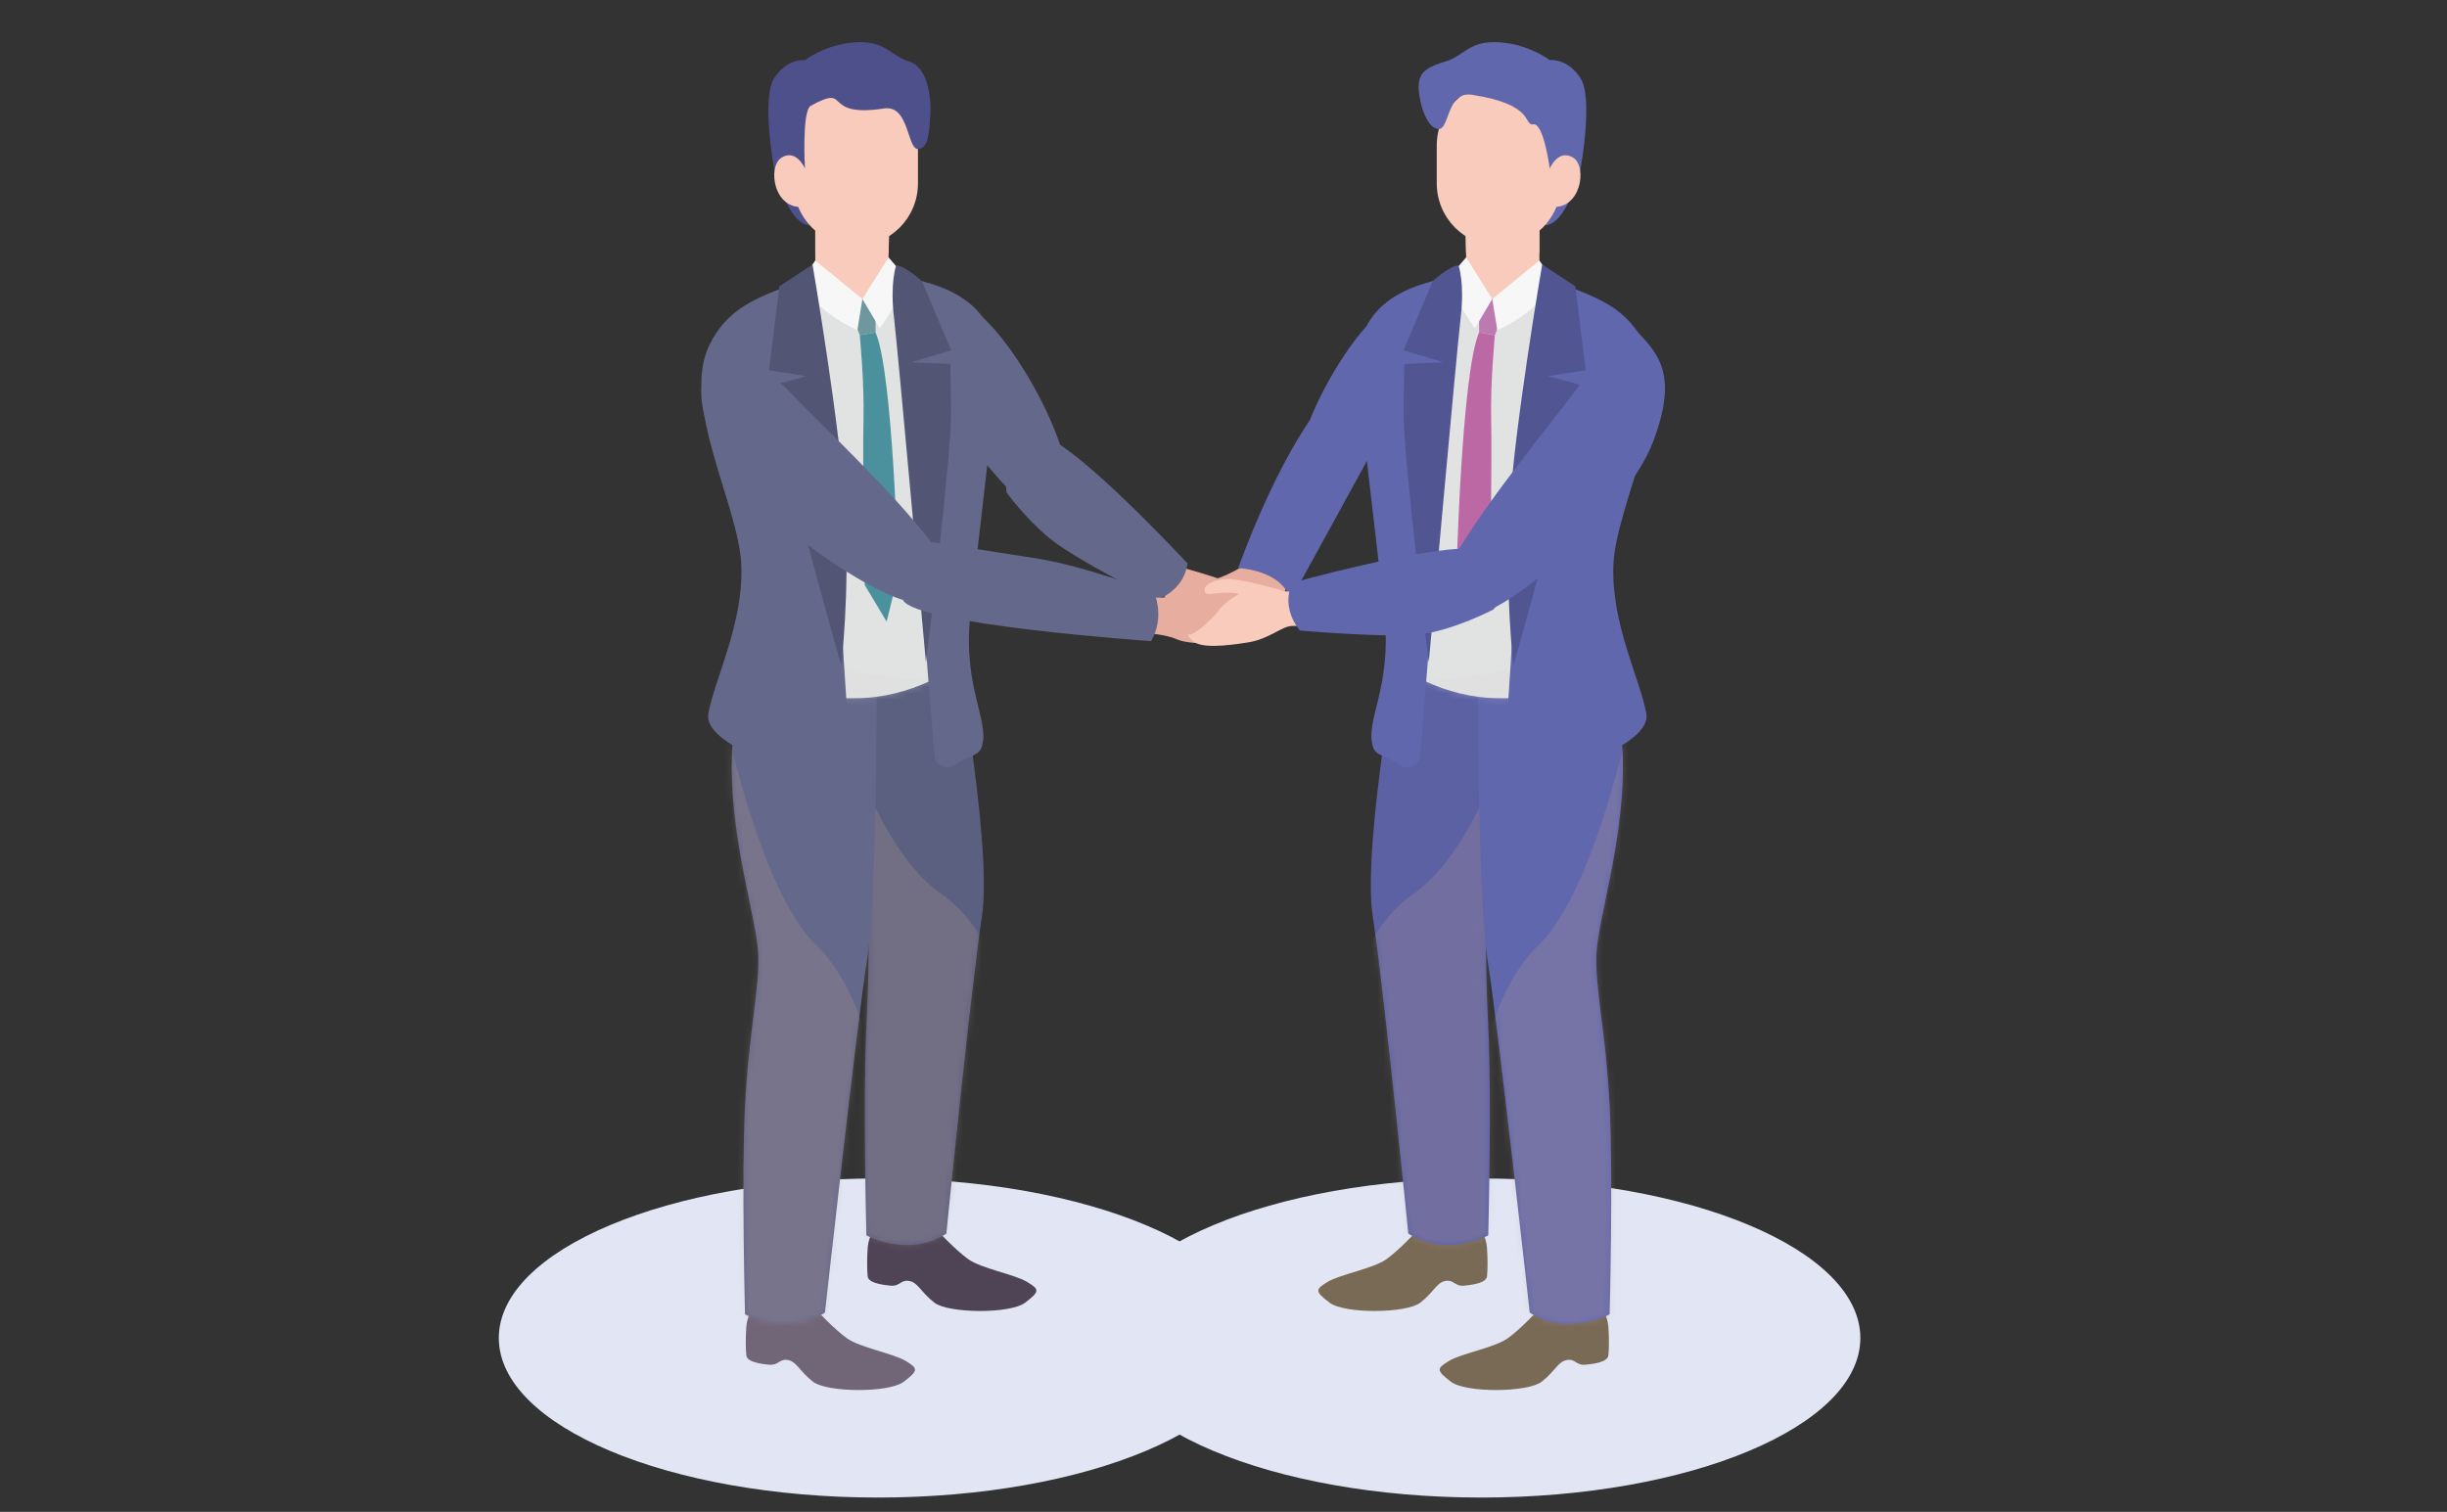 <svg width="390" height="241" viewBox="0 0 390 241" fill="none" xmlns="http://www.w3.org/2000/svg">
<rect x="0" y="0" width="390" height="241" fill="#333333" stroke="none"/>
<path d="M236.075 238.716C269.447 238.716 296.5 227.33 296.5 213.285C296.5 199.239 269.447 187.854 236.075 187.854C202.704 187.854 175.65 199.239 175.65 213.285C175.65 227.33 202.704 238.716 236.075 238.716Z" fill="#E2E6F4"/>
<path d="M198.702 89.887C198.702 89.887 195.034 92.24 192.79 92.506C190.546 92.772 189.316 95.617 190.348 98.142C191.38 100.667 190.785 100.127 194.339 100.127C197.892 100.127 201.17 100.487 202.475 99.044C203.777 97.602 205.753 91.546 205.753 91.546L198.699 89.885L198.702 89.887Z" fill="#E7AE9F"/>
<path d="M245.35 35.379V46.017C245.35 46.017 241.68 47.659 237.84 47.659C235.716 47.659 233.757 45.852 233.757 45.852L233.57 35.381H245.348L245.35 35.379Z" fill="#F8CBBC"/>
<g style="mix-blend-mode:multiply">
<path d="M245.35 40.213C245.35 40.213 243.324 43.093 239.257 42.983C235.193 42.873 233.656 40.213 233.656 40.213L233.57 35.379H245.348V40.213H245.35Z" fill="#F8CBBC"/>
</g>
<path d="M251.893 27.002C251.893 27.002 249.774 35.761 246.223 35.919L245.568 27.873L251.893 27.002Z" fill="#6167AD"/>
<path d="M236.214 196.375C236.214 196.375 236.886 197.383 236.998 198.929C237.113 200.475 237.113 202.421 236.998 203.451C236.883 204.481 234.89 204.795 233.351 204.939C231.813 205.083 231.755 203.938 230.36 204.195C228.964 204.452 228.551 205.931 226.374 207.647C224.195 209.361 214.307 209.481 211.894 207.647C209.481 205.813 209.657 205.518 211.6 204.334C213.543 203.151 218.9 202.205 220.96 200.727C223.019 199.248 225.669 196.377 225.669 196.377H236.214V196.375Z" fill="#796A56"/>
<path d="M255.558 208.977C255.558 208.977 256.229 209.985 256.342 211.53C256.456 213.076 256.456 215.023 256.342 216.053C256.227 217.082 254.234 217.397 252.695 217.541C251.156 217.685 251.099 216.54 249.704 216.797C248.308 217.054 247.895 218.532 245.718 220.248C243.539 221.962 233.651 222.082 231.238 220.248C228.824 218.415 229.001 218.119 230.944 216.936C232.887 215.753 238.244 214.807 240.303 213.328C242.363 211.85 245.013 208.979 245.013 208.979H255.558V208.977Z" fill="#796A56"/>
<path d="M238.026 97.153C238.026 97.153 243.919 100.988 243.919 113.218C243.919 125.445 237.288 137.38 237.083 142.872C236.877 148.364 236.636 152.154 237.202 163.759C237.768 175.365 237.192 196.919 237.192 196.919C237.192 196.919 230.526 200.597 224.459 196.636C224.459 196.636 220.543 157.523 218.777 146.004C217.013 134.485 223.594 99.591 223.594 99.591L238.024 97.15L238.026 97.153Z" fill="#5C61A4"/>
<mask id="mask0_1022_1254" style="mask-type:luminance" maskUnits="userSpaceOnUse" x="218" y="97" width="26" height="102">
<path d="M238.026 97.153C238.026 97.153 243.919 100.988 243.919 113.218C243.919 125.445 237.288 137.38 237.083 142.872C236.877 148.364 236.636 152.154 237.202 163.759C237.768 175.365 237.192 196.919 237.192 196.919C237.192 196.919 230.526 200.597 224.459 196.636C224.459 196.636 220.543 157.523 218.777 146.004C217.013 134.485 223.594 99.591 223.594 99.591L238.024 97.15L238.026 97.153Z" fill="white"/>
</mask>
<g mask="url(#mask0_1022_1254)">
<g style="mix-blend-mode:multiply" opacity="0.22">
<path d="M245.081 99.592C245.081 99.592 239.222 132.767 225.162 142.577C211.102 152.384 212.665 179.849 212.665 179.849L216.572 203.782L239.769 202.676L245.083 99.594L245.081 99.592Z" fill="#BEA090"/>
</g>
</g>
<path d="M221.084 49.053C221.084 49.053 218.212 50.659 214.224 56.667C210.236 62.675 207.02 69.945 206.614 75.149C206.21 80.353 208.313 80.68 212.279 78.32C216.246 75.963 221.911 67.831 223.694 65.879C225.474 63.928 230.37 48.65 221.082 49.051L221.084 49.053Z" fill="#6167AD"/>
<path d="M255.26 102.784C255.26 102.784 258.665 110.141 258.665 122.368C258.665 134.595 254.641 146.719 254.436 152.211C254.23 157.703 255.984 164.75 256.55 176.356C257.117 187.961 256.541 209.516 256.541 209.516C256.541 209.516 249.874 213.193 243.807 209.233C243.807 209.233 238.883 164.712 237.117 153.193C235.353 141.674 235.573 104.901 235.573 104.901L255.258 102.781L255.26 102.784Z" fill="#6167AD"/>
<mask id="mask1_1022_1254" style="mask-type:luminance" maskUnits="userSpaceOnUse" x="235" y="102" width="24" height="110">
<path d="M255.26 102.784C255.26 102.784 258.665 110.141 258.665 122.368C258.665 134.595 254.641 146.719 254.436 152.211C254.23 157.703 255.984 164.75 256.55 176.356C257.117 187.961 256.541 209.516 256.541 209.516C256.541 209.516 249.874 213.193 243.807 209.233C243.807 209.233 238.883 164.712 237.117 153.193C235.353 141.674 235.573 104.901 235.573 104.901L255.258 102.781L255.26 102.784Z" fill="white"/>
</mask>
<g mask="url(#mask1_1022_1254)">
<g style="mix-blend-mode:multiply" opacity="0.22">
<path d="M261.834 104.814C261.834 104.814 255.65 140.656 245.184 150.694C234.719 160.73 233.768 184.865 233.768 184.865L237.087 219.751H261.837V104.817L261.834 104.814Z" fill="#BEA090"/>
</g>
</g>
<path d="M233.091 43.956C234.883 43.769 235.6 47.657 237.842 47.657C239.837 47.657 245.23 44.215 247.117 44.652C246.131 50.585 247.117 69.26 247.117 80.529C247.117 90.303 244.501 104.252 244.229 111.294C243.634 111.328 239.388 111.294 238.809 111.294C234.675 111.294 230.489 110.152 227.18 108.601C227.937 99.876 227.309 83.153 227.799 73.381C228.348 62.397 232.253 48.826 233.094 43.953L233.091 43.956Z" fill="#E1E2E2"/>
<path d="M235.738 47.33L240.357 47.983L238.257 53.434L235.738 53V47.33Z" fill="#BD7AB0"/>
<path d="M235.737 53L238.256 53.435C238.256 53.435 237.503 61.01 237.663 67.117C237.823 73.223 237.467 93.249 237.467 93.249L233.974 99.082L232.129 91.595C232.129 91.595 232.925 59.431 235.737 52.998V53Z" fill="#BC68A5"/>
<mask id="mask2_1022_1254" style="mask-type:luminance" maskUnits="userSpaceOnUse" x="218" y="43" width="43" height="69">
<path d="M239.461 43.625C247.853 43.625 255.685 47.523 259.64 55.029C263.595 62.532 255.755 76.92 255.384 84.459C255.014 91.999 255.841 98.815 256.734 103.299C257.628 107.783 247.138 111.295 238.806 111.295C230.474 111.295 221.92 106.662 220.804 103.374C219.688 100.085 223.38 95.993 222.412 87.008C221.444 78.024 218.907 60.542 218.787 55.444C218.665 50.346 221.22 43.625 239.461 43.625Z" fill="white"/>
</mask>
<g mask="url(#mask2_1022_1254)">
<g style="mix-blend-mode:multiply" opacity="0.32">
<path d="M259.715 49.656C259.715 49.656 258.682 66.326 252.723 77.459C246.764 88.592 252.41 95.781 249.449 101.649C246.489 107.521 228.852 109.225 216.475 108.397L239.767 117.434L265.332 116.224L267.394 73.808V49.767L259.715 49.656Z" fill="#DBDCDC"/>
</g>
</g>
<path d="M245.512 47.354C245.751 45.72 247.436 44.695 248.97 45.29C254.585 47.465 259.345 49.037 262.269 55.093C266.776 64.425 257.569 80.567 257.146 89.943C256.723 99.319 261.369 108.147 262.386 113.723C263.228 118.334 250.991 122.746 242.817 123.915C241.221 124.143 239.806 122.856 239.861 121.236C240.179 111.899 241.445 100.075 241.445 89.182C241.445 76.727 244.126 56.812 245.512 47.357V47.354Z" fill="#6167AD"/>
<path d="M218.814 119.031C217.521 114.876 221.796 109.706 220.675 98.357C219.557 87.008 216.618 64.921 216.479 58.481C216.365 53.21 218.329 46.568 230.618 44.328C231.992 44.079 233.217 45.257 233.007 46.645C231.858 54.218 229.82 68.908 229.26 81.085C228.747 92.304 227.258 108.892 226.35 120.45C226.226 122.022 224.448 122.852 223.151 121.964C220.811 120.361 219.282 120.548 218.811 119.031H218.814Z" fill="#6167AD"/>
<path d="M233.672 41.025L237.842 47.657L235.07 52.328L234.265 51.145C232.876 49.107 231.777 46.885 230.996 44.542L230.9 44.256L233.675 41.025H233.672Z" fill="#F7F7F7"/>
<path d="M237.84 47.658L238.638 52.626C238.638 52.626 245.07 49.945 247.673 44.957L245.35 41.518L237.84 47.658Z" fill="#F7F7F7"/>
<path d="M245.791 42.17C245.791 42.17 241.292 68.381 240.57 81.576C239.848 94.77 241.213 106.054 241.213 106.054C241.213 106.054 249.805 75.894 250.866 68.626L251.925 61.358L246.735 59.964L252.723 59.015L251.074 45.638L245.789 42.17H245.791Z" fill="#515592"/>
<path d="M232.449 42.298C232.449 42.298 233.464 45.022 232.8 50.629C232.138 56.236 227.718 105.575 227.718 105.575C227.718 105.575 223.574 72.58 223.694 65.3L223.816 58.02L230.043 57.744L223.692 55.845L228.356 44.813C228.356 44.813 230.901 42.439 232.449 42.293V42.298Z" fill="#515592"/>
<path d="M228.989 29.239C228.989 34.732 233.422 39.185 238.891 39.185C244.36 39.185 248.793 34.732 248.793 29.239V23.175C248.793 17.682 244.36 13.229 238.891 13.229C233.422 13.229 228.989 17.682 228.989 23.175V29.239Z" fill="#F8CBBC"/>
<path d="M261.074 53C261.074 53 257.865 53.197 250.56 62.968C246.842 67.944 237.396 79.327 232.13 88.196C228.837 93.743 233.97 97.175 235.229 97.641C238.498 98.851 258.969 82.389 263.509 70.314C267.396 59.973 264.46 56.55 261.074 53Z" fill="#6167AD"/>
<path d="M246.995 26.839C246.995 26.839 246.018 19.544 244.381 19.818C242.745 20.091 244.814 16.657 234.577 15.104C230.58 14.499 231.036 20.591 229.299 20.569C227.559 20.547 226.274 16.959 226.111 14.22C225.949 11.481 227.473 10.668 230.408 9.792C233.342 8.915 234.123 6.462 238.878 6.736C243.633 7.01 246.995 9.585 246.995 9.585C246.995 9.585 249.774 9.201 251.884 12.434C253.994 15.665 251.884 27.004 251.884 27.004L246.995 26.841V26.839Z" fill="#6167AD"/>
<path d="M247.006 26.839C247.006 26.839 248.337 23.719 250.69 25.101C253.042 26.484 252.021 33.661 247.006 32.948V26.839Z" fill="#F8CBBC"/>
<path d="M197.332 90.566C197.332 90.566 204.233 90.734 205.714 95.623L218.481 72.34C218.481 72.34 216.206 64.272 208.735 67.045C208.735 67.045 203.215 74.543 197.332 90.566Z" fill="#6167AD"/>
<path d="M200.35 213.285C200.35 227.329 173.296 238.716 139.925 238.716C106.554 238.716 79.5 227.331 79.5 213.285C79.5 199.238 106.554 187.854 139.925 187.854C173.296 187.854 200.35 199.238 200.35 213.285Z" fill="#E2E6F4"/>
<path d="M129.938 35.379V46.017C129.938 46.017 133.608 47.659 137.448 47.659C139.572 47.659 141.531 45.852 141.531 45.852L141.718 35.381H129.94L129.938 35.379Z" fill="#F8CBBC"/>
<g style="mix-blend-mode:multiply">
<path d="M129.938 40.213C129.938 40.213 131.964 43.093 136.031 42.983C140.095 42.873 141.632 40.213 141.632 40.213L141.718 35.379H129.94V40.213H129.938Z" fill="#F8CBBC"/>
</g>
<path d="M123.395 27.002C123.395 27.002 125.514 35.761 129.065 35.919L129.719 27.873L123.395 27.002Z" fill="#4D508B"/>
<path d="M139.073 196.375C139.073 196.375 138.401 197.383 138.289 198.929C138.174 200.475 138.174 202.421 138.289 203.451C138.404 204.481 140.397 204.795 141.935 204.939C143.474 205.083 143.532 203.938 144.927 204.195C146.323 204.452 146.736 205.931 148.913 207.647C151.092 209.361 160.98 209.481 163.393 207.647C165.806 205.813 165.63 205.518 163.687 204.334C161.744 203.151 156.387 202.205 154.327 200.727C152.268 199.248 149.618 196.377 149.618 196.377H139.073V196.375Z" fill="#4E4455"/>
<path d="M119.729 208.977C119.729 208.977 119.058 209.985 118.945 211.53C118.831 213.076 118.831 215.023 118.945 216.053C119.06 217.082 121.053 217.397 122.592 217.541C124.131 217.685 124.188 216.54 125.583 216.797C126.979 217.054 127.392 218.532 129.569 220.248C131.748 221.962 141.636 222.082 144.049 220.248C146.463 218.415 146.286 218.119 144.343 216.936C142.4 215.753 137.043 214.807 134.984 213.328C132.924 211.85 130.274 208.979 130.274 208.979H119.729V208.977Z" fill="#716578"/>
<path d="M137.258 97.153C137.258 97.153 131.365 100.988 131.365 113.218C131.365 125.445 137.996 137.38 138.202 142.872C138.407 148.364 138.648 152.154 138.082 163.759C137.516 175.365 138.092 196.919 138.092 196.919C138.092 196.919 144.758 200.597 150.825 196.636C150.825 196.636 154.741 157.523 156.507 146.004C158.271 134.485 151.69 99.591 151.69 99.591L137.26 97.15L137.258 97.153Z" fill="#5C6080"/>
<mask id="mask3_1022_1254" style="mask-type:luminance" maskUnits="userSpaceOnUse" x="131" y="97" width="26" height="102">
<path d="M137.258 97.153C137.258 97.153 131.365 100.988 131.365 113.218C131.365 125.445 137.996 137.38 138.202 142.872C138.407 148.364 138.648 152.154 138.082 163.759C137.516 175.365 138.092 196.919 138.092 196.919C138.092 196.919 144.758 200.597 150.825 196.636C150.825 196.636 154.741 157.523 156.507 146.004C158.271 134.485 151.69 99.591 151.69 99.591L137.26 97.15L137.258 97.153Z" fill="white"/>
</mask>
<g mask="url(#mask3_1022_1254)">
<g style="mix-blend-mode:multiply" opacity="0.22">
<path d="M130.204 99.592C130.204 99.592 136.063 132.767 150.122 142.577C164.182 152.384 162.619 179.849 162.619 179.849L158.712 203.782L135.515 202.676L130.201 99.594L130.204 99.592Z" fill="#BEA090"/>
</g>
</g>
<path d="M154.687 49.053C154.687 49.053 157.81 50.801 162.146 57.334C166.483 63.87 169.984 71.777 170.424 77.439C170.863 83.099 168.574 83.455 164.261 80.889C159.946 78.323 153.783 69.48 151.845 67.356C149.908 65.234 144.584 48.617 154.687 49.053Z" fill="#64688A"/>
<path d="M120.026 102.784C120.026 102.784 116.621 110.141 116.621 122.368C116.621 134.595 120.645 146.719 120.85 152.211C121.056 157.703 119.302 164.75 118.736 176.356C118.169 187.961 118.745 209.516 118.745 209.516C118.745 209.516 125.412 213.193 131.479 209.233C131.479 209.233 136.404 164.712 138.169 153.193C139.933 141.674 139.713 104.901 139.713 104.901L120.028 102.781L120.026 102.784Z" fill="#64688A"/>
<mask id="mask4_1022_1254" style="mask-type:luminance" maskUnits="userSpaceOnUse" x="116" y="102" width="24" height="110">
<path d="M120.026 102.784C120.026 102.784 116.621 110.141 116.621 122.368C116.621 134.595 120.645 146.719 120.85 152.211C121.056 157.703 119.302 164.75 118.736 176.356C118.169 187.961 118.745 209.516 118.745 209.516C118.745 209.516 125.412 213.193 131.479 209.233C131.479 209.233 136.404 164.712 138.169 153.193C139.933 141.674 139.713 104.901 139.713 104.901L120.028 102.781L120.026 102.784Z" fill="white"/>
</mask>
<g mask="url(#mask4_1022_1254)">
<g style="mix-blend-mode:multiply" opacity="0.22">
<path d="M113.454 104.814C113.454 104.814 119.638 140.656 130.103 150.694C140.569 160.73 141.52 184.865 141.52 184.865L138.201 219.751H113.451V104.817L113.454 104.814Z" fill="#BEA090"/>
</g>
</g>
<path d="M142.196 43.956C140.404 43.769 139.687 47.657 137.446 47.657C135.451 47.657 130.058 44.215 128.17 44.652C129.157 50.585 128.17 69.26 128.17 80.529C128.17 90.303 130.786 104.252 131.059 111.294C131.654 111.328 135.9 111.294 136.478 111.294C140.612 111.294 144.798 110.152 148.108 108.601C147.35 99.876 147.979 83.153 147.489 73.381C146.939 62.397 143.035 48.826 142.194 43.953L142.196 43.956Z" fill="#E1E2E2"/>
<path d="M139.547 47.33L134.928 47.983L137.03 53.434L139.547 53V47.33Z" fill="#6E989E"/>
<path d="M139.546 53L137.027 53.435C137.027 53.435 137.78 61.01 137.62 67.117C137.46 73.223 137.816 93.249 137.816 93.249L141.309 99.082L143.154 91.595C143.154 91.595 142.358 59.431 139.546 52.998V53Z" fill="#4B919D"/>
<mask id="mask5_1022_1254" style="mask-type:luminance" maskUnits="userSpaceOnUse" x="114" y="43" width="43" height="69">
<path d="M135.826 43.625C127.434 43.625 119.601 47.523 115.647 55.029C111.692 62.532 119.532 76.92 119.902 84.459C120.273 91.999 119.446 98.815 118.552 103.299C117.659 107.783 128.148 111.295 136.481 111.295C144.813 111.295 153.367 106.662 154.483 103.374C155.599 100.085 151.907 95.993 152.875 87.008C153.842 78.024 156.38 60.542 156.5 55.444C156.621 50.346 154.067 43.625 135.826 43.625Z" fill="white"/>
</mask>
<g mask="url(#mask5_1022_1254)">
<g style="mix-blend-mode:multiply" opacity="0.32">
<path d="M115.57 49.656C115.57 49.656 116.603 66.326 122.562 77.459C128.521 88.592 122.875 95.781 125.836 101.649C128.796 107.521 146.433 109.225 158.81 108.397L135.518 117.434L109.953 116.224L107.891 73.808V49.767L115.57 49.656Z" fill="#DBDCDC"/>
</g>
</g>
<path d="M129.774 47.354C129.535 45.72 127.85 44.695 126.316 45.29C120.701 47.465 115.941 49.037 113.016 55.093C108.51 64.425 117.716 80.567 118.139 89.943C118.562 99.319 113.917 108.147 112.899 113.723C112.058 118.334 124.294 122.746 132.469 123.915C134.065 124.143 135.48 122.856 135.425 121.236C135.107 111.899 133.84 100.075 133.84 89.182C133.84 76.727 131.159 56.812 129.774 47.357V47.354Z" fill="#64688A"/>
<path d="M156.475 119.031C157.768 114.876 153.493 109.706 154.614 98.357C155.732 87.008 158.671 64.921 158.809 58.481C158.924 53.21 156.96 46.568 144.671 44.328C143.297 44.079 142.071 45.257 142.281 46.645C143.431 54.218 145.469 68.908 146.028 81.085C146.542 92.304 148.031 108.892 148.939 120.45C149.063 122.022 150.841 122.852 152.138 121.964C154.477 120.361 156.007 120.548 156.477 119.031H156.475Z" fill="#64688A"/>
<path d="M141.615 41.025L137.445 47.657L140.217 52.328L141.022 51.145C142.411 49.107 143.51 46.885 144.291 44.542L144.387 44.256L141.613 41.025H141.615Z" fill="#F7F7F7"/>
<path d="M137.446 47.658L136.648 52.626C136.648 52.626 130.215 49.945 127.613 44.957L129.936 41.518L137.446 47.658Z" fill="#F7F7F7"/>
<path d="M129.496 42.17C129.496 42.17 133.996 68.381 134.717 81.576C135.439 94.77 134.075 106.054 134.075 106.054C134.075 106.054 125.482 75.894 124.421 68.626L123.363 61.358L128.552 59.964L122.564 59.015L124.213 45.638L129.499 42.17H129.496Z" fill="#525574"/>
<path d="M142.836 42.298C142.836 42.298 141.821 45.022 142.485 50.629C143.147 56.236 147.568 105.575 147.568 105.575C147.568 105.575 151.711 72.58 151.591 65.3L151.47 58.02L145.243 57.744L151.594 55.845L146.93 44.813C146.93 44.813 144.385 42.439 142.836 42.293V42.298Z" fill="#525574"/>
<path d="M146.302 23.175C146.302 17.682 141.869 13.229 136.4 13.229C130.931 13.229 126.498 17.682 126.498 23.175V29.239C126.498 34.732 130.931 39.185 136.4 39.185C141.869 39.185 146.302 34.732 146.302 29.239V23.175Z" fill="#F8CBBC"/>
<path d="M115.012 54.772C115.012 54.772 118.219 54.563 126.687 63.336C130.998 67.803 141.791 77.906 148.12 86.043C152.08 91.129 147.416 95.184 146.226 95.803C143.134 97.416 120.771 83.665 114.756 72.256C109.607 62.486 112.094 58.72 115.01 54.772H115.012Z" fill="#64688A"/>
<path d="M189.127 90.683C189.127 90.683 196.427 92.656 198.228 93.988C200.03 95.322 200.988 97.058 199.741 97.564C199.316 97.737 197.387 95.774 195.727 95.087C195.411 94.957 194.25 94.549 193.602 94.345C191.927 93.815 191.201 93.169 191.201 93.169L189.127 90.678V90.683Z" fill="#E7AE9F"/>
<path d="M194.709 94.124C194.709 94.124 196.494 96.949 196.578 99.069C196.623 100.242 198.535 100.269 199.177 100.821C199.588 101.174 199.846 101.145 198.515 101.531C196.738 102.047 192.542 102.981 189.911 100.715C187.278 98.449 186.666 95.643 185.273 94.784C183.88 93.925 183.543 93.579 183.543 93.579L187.285 89.695L189.125 90.679L194.709 94.124Z" fill="#E7AE9F"/>
<path d="M160.445 78.524C160.445 78.524 163.243 82.444 167.226 85.768C171.212 89.093 184.23 95.624 184.23 95.624C184.23 95.624 188.631 94.412 189.264 89.803C189.264 89.803 174.963 74.4 168.036 70.313C168.036 70.313 159.164 69.593 160.442 78.527L160.445 78.524Z" fill="#64688A"/>
<path d="M128.292 26.839C128.292 26.839 127.771 17.657 129.226 16.858C135.828 13.229 130.681 18.843 140.918 17.29C144.915 16.685 144.562 23.773 146.299 23.752C148.038 23.73 148.117 20.893 148.28 18.154C148.442 15.416 147.814 10.668 144.877 9.792C141.943 8.915 141.162 6.462 136.407 6.736C131.651 7.01 128.289 9.585 128.289 9.585C128.289 9.585 125.511 9.201 123.401 12.434C121.291 15.665 123.401 27.004 123.401 27.004L128.289 26.841L128.292 26.839Z" fill="#4D508B"/>
<path d="M128.284 26.839C128.284 26.839 126.953 23.719 124.599 25.101C122.248 26.484 123.268 33.661 128.284 32.948V26.839Z" fill="#F8CBBC"/>
<path d="M182.274 100.884C182.274 100.884 185.713 101.057 187.605 101.921C189.498 102.785 195.858 102.802 197.579 102.168C199.299 101.532 201.302 99.926 201.619 97.576C201.937 95.227 200.1 95.195 197.622 95.032C195.144 94.871 195.954 94.55 194.714 94.125C193.474 93.7 192.035 93.198 190.537 93.611C189.039 94.024 185.82 95.325 185.11 95.279C184.401 95.234 181.521 95.323 181.521 95.323L182.277 100.882L182.274 100.884Z" fill="#E7AE9F"/>
<path d="M146.27 86.074C146.27 86.074 157.4 87.786 165.237 89.019C173.075 90.253 183.942 94.449 183.942 94.449C183.942 94.449 185.727 98.316 183.459 102.204C183.459 102.204 145.703 99.574 143.904 95.625C142.105 91.677 146.27 86.077 146.27 86.077V86.074Z" fill="#64688A"/>
<path d="M204.807 94.259C204.807 94.259 197.56 92.103 195.328 92.293C193.097 92.483 191.379 93.46 192.174 94.547C192.447 94.919 195.113 94.259 196.886 94.547C197.223 94.602 198.425 94.866 199.082 95.032C200.786 95.462 201.739 95.291 201.739 95.291L204.805 94.259H204.807Z" fill="#F8CBBC"/>
<path d="M198.256 94.258C198.256 94.258 195.262 95.727 194.089 97.491C193.439 98.468 190.634 100.981 189.8 101.116C189.267 101.2 189.062 101.039 189.996 102.068C191.243 103.441 195.494 102.945 198.918 102.4C202.342 101.852 204.325 99.781 205.96 99.781C207.594 99.781 208.06 99.663 208.06 99.663L206.894 94.387L204.815 94.258H198.261H198.256Z" fill="#F8CBBC"/>
<path d="M238.027 97.153C238.027 97.153 231.948 100.312 226.82 101.049C221.692 101.786 207.195 100.511 207.195 100.511C207.195 100.511 204.075 97.163 205.936 92.904C205.936 92.904 226.144 87.293 234.177 87.448C234.177 87.448 243.769 90.209 238.027 97.151V97.153Z" fill="#6167AD"/>
</svg>

